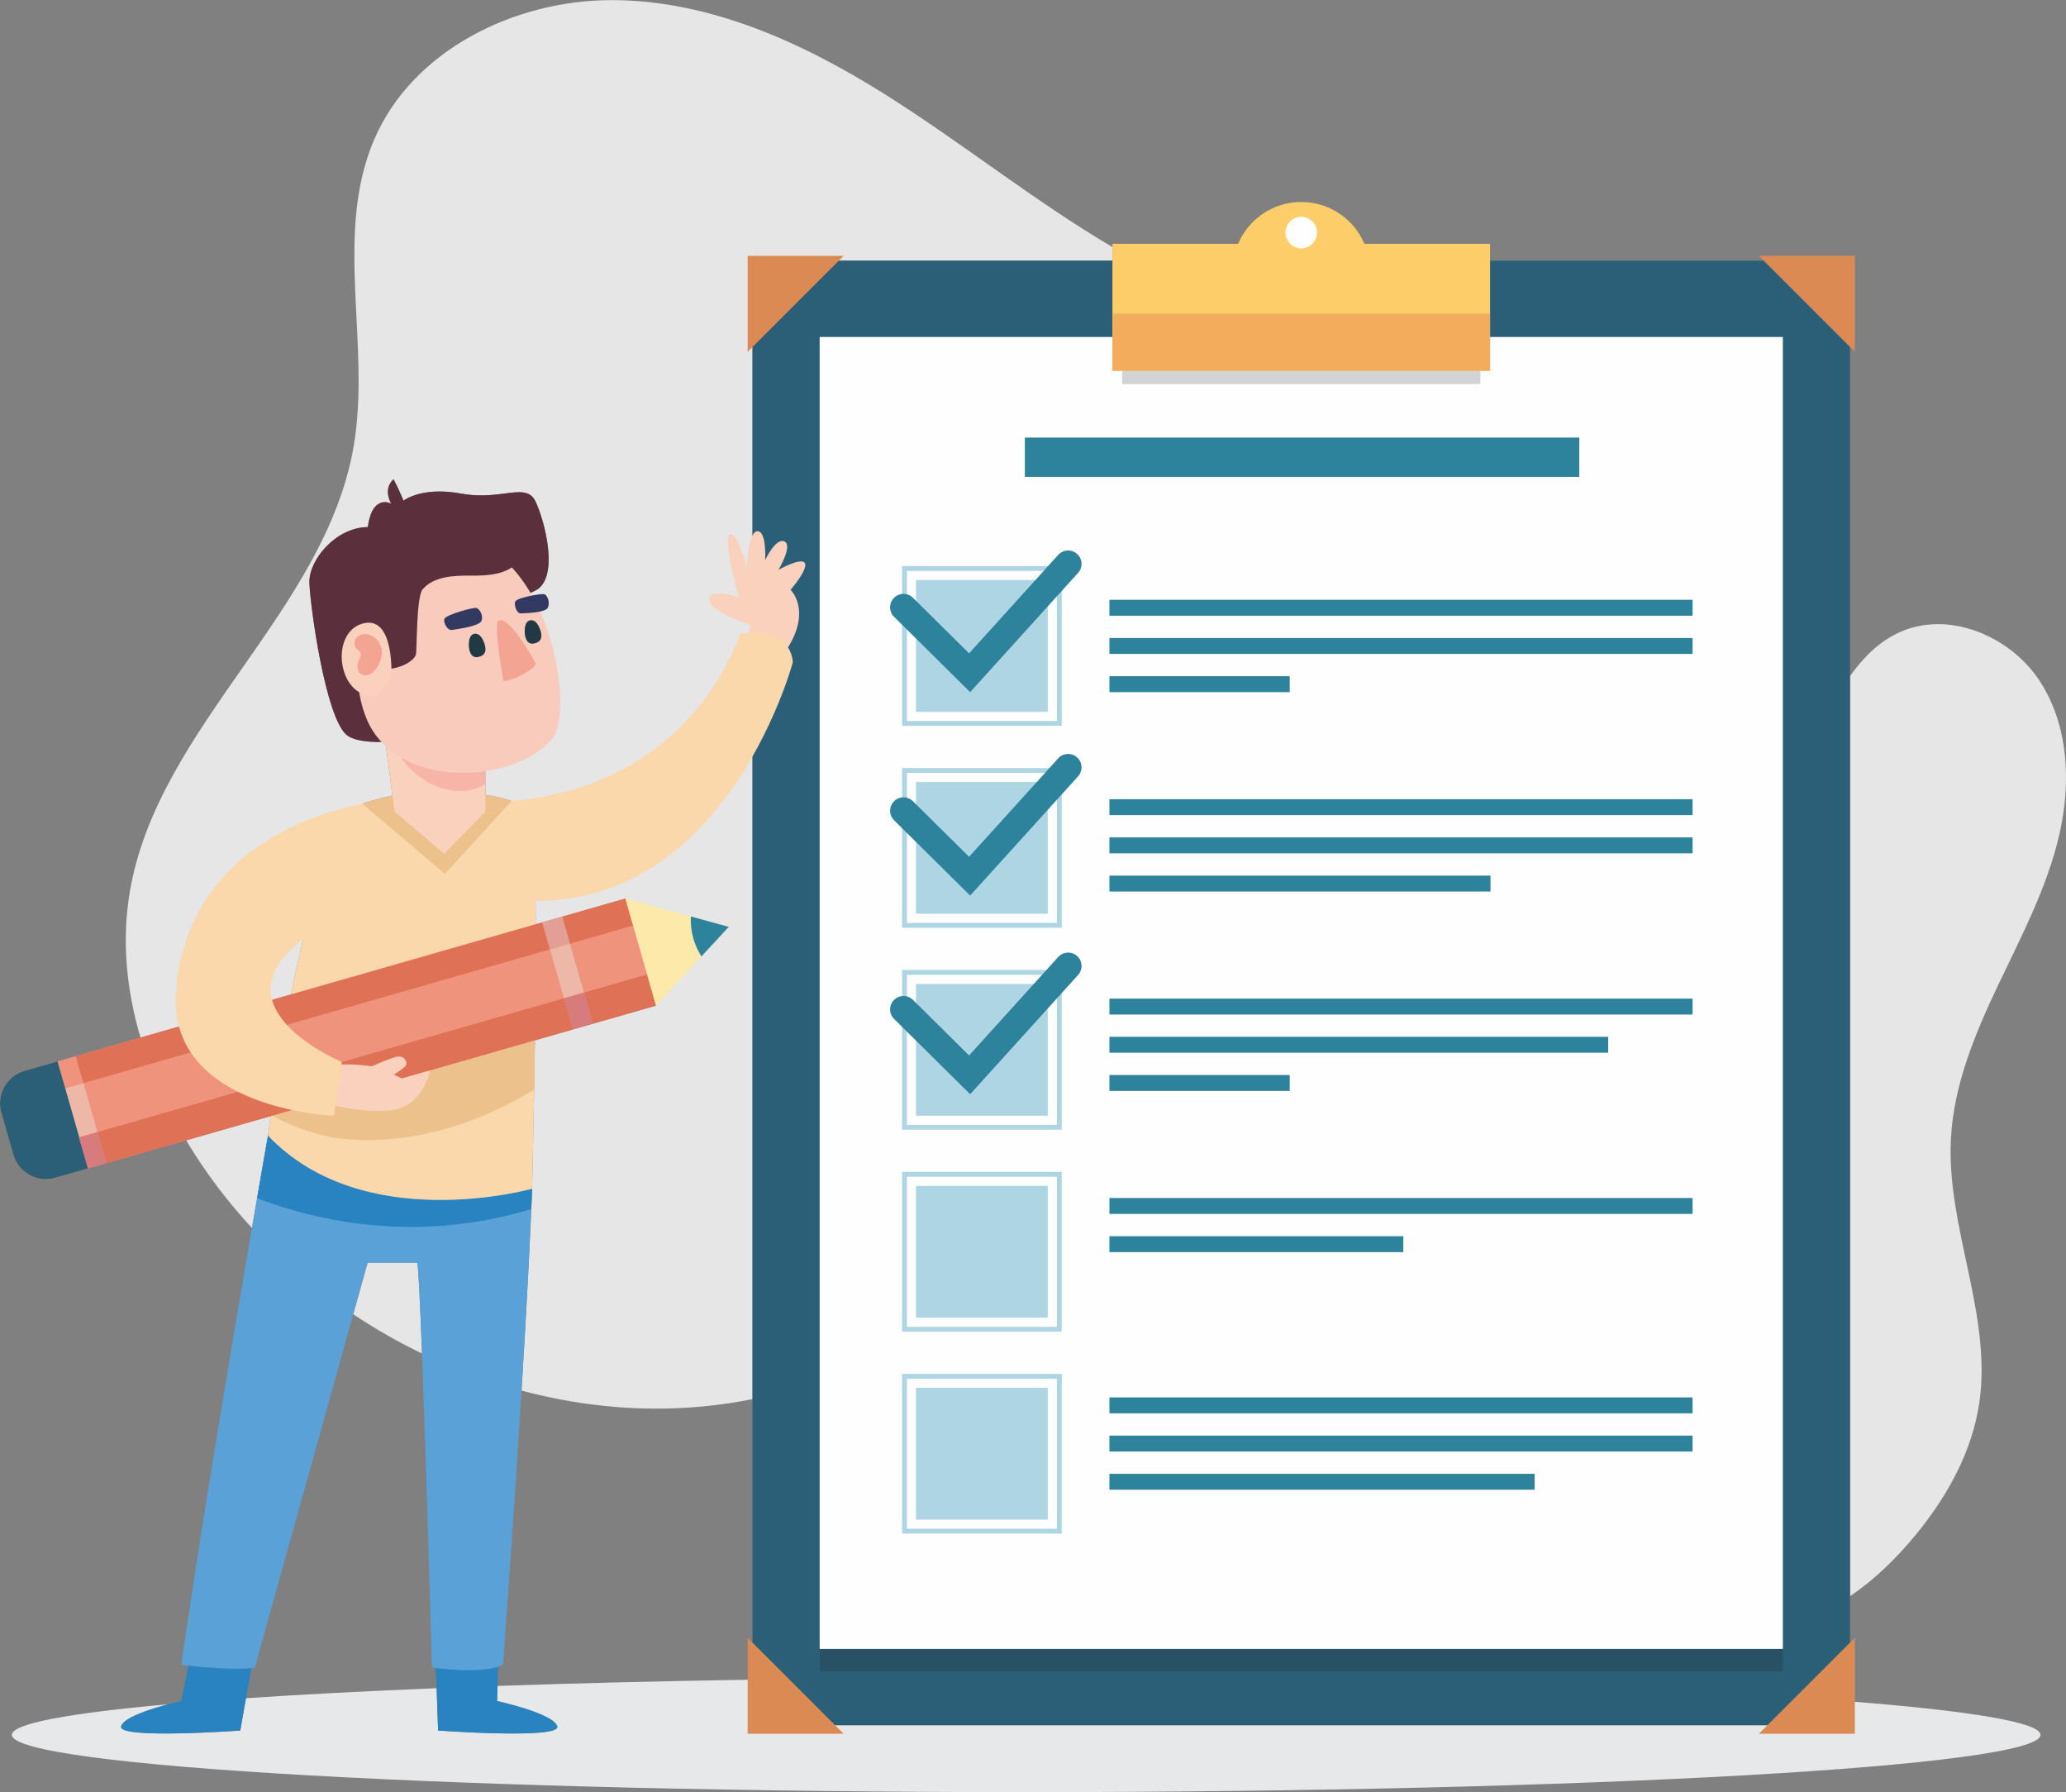<?xml version="1.0" encoding="UTF-8"?>
<!DOCTYPE svg PUBLIC "-//W3C//DTD SVG 1.1//EN" "http://www.w3.org/Graphics/SVG/1.1/DTD/svg11.dtd">
<!-- Creator: CorelDRAW 2017 -->
<svg xmlns="http://www.w3.org/2000/svg" xml:space="preserve" width="1500px" height="1301px" version="1.1" style="shape-rendering:geometricPrecision; text-rendering:geometricPrecision; image-rendering:optimizeQuality; fill-rule:evenodd; clip-rule:evenodd"
viewBox="0 0 1500 1301"
 xmlns:xlink="http://www.w3.org/1999/xlink">
 <rect x="0" y="0" width="1500" height="1301" fill="#808080" stroke="none"/>
 <defs>
  <style type="text/css">
   <![CDATA[
    .fil20 {fill:none;fill-rule:nonzero}
    .fil4 {fill:#FEFEFE;fill-rule:nonzero}
    .fil6 {fill:#FDCD6A;fill-rule:nonzero}
    .fil12 {fill:#FAD1BC;fill-rule:nonzero}
    .fil25 {fill:#F9CBBD;fill-rule:nonzero}
    .fil24 {fill:#F6B5A7;fill-rule:nonzero}
    .fil26 {fill:#F4A492;fill-rule:nonzero}
    .fil22 {fill:#FDEAAB;fill-rule:nonzero}
    .fil13 {fill:#FAD8AB;fill-rule:nonzero}
    .fil16 {fill:#F0937C;fill-rule:nonzero}
    .fil8 {fill:#F3AC5C;fill-rule:nonzero}
    .fil17 {fill:#EDB8A7;fill-rule:nonzero}
    .fil18 {fill:#DF7156;fill-rule:nonzero}
    .fil15 {fill:#ECC18B;fill-rule:nonzero}
    .fil21 {fill:#E39F95;fill-rule:nonzero}
    .fil1 {fill:#E7E8E9;fill-rule:nonzero}
    .fil5 {fill:#DB8A53;fill-rule:nonzero}
    .fil19 {fill:#D77B7D;fill-rule:nonzero}
    .fil7 {fill:#D2D3D5;fill-rule:nonzero}
    .fil9 {fill:#ADD5E4;fill-rule:nonzero}
    .fil23 {fill:#5B303C;fill-rule:nonzero}
    .fil14 {fill:#5AA1D8;fill-rule:nonzero}
    .fil10 {fill:#2D829C;fill-rule:nonzero}
    .fil11 {fill:#2883C0;fill-rule:nonzero}
    .fil2 {fill:#2B5F77;fill-rule:nonzero}
    .fil3 {fill:#295165;fill-rule:nonzero}
    .fil27 {fill:#333A61;fill-rule:nonzero}
    .fil28 {fill:#203944;fill-rule:nonzero}
    .fil0 {fill:#E6E6E6;fill-rule:nonzero}
   ]]>
  </style>
 </defs>
 <g id="Слой_x0020_1">
  <g id="_3283378144800">
   <path class="fil0" d="M476.74 1022.5c-33.075,0 -66.062,-4.532 -98.074,-13.081 2.828,-46.111 5.444,-92.993 7.063,-131.761l0 0c0.214,-5.075 0.406,-10.002 0.583,-14.777l0 0c0,0 0.787,-31.195 1.506,-71.959l0 0c0.2,-11.332 0.397,-23.422 0.566,-35.766l87.909 -25.202 -22.266 -77.667 -65.063 18.655c-0.116,-35.68 -0.916,-63.14 -3.001,-67.072 -3.636,-6.86 -11.365,-12.041 -20.518,-15.939l5.917 -6.477c0,0 -5.727,-2.452 -18.881,-4.462l0 -33.028 -70.76 -23.431c12.378,-43.674 89.759,-84.318 106.297,-91.527 18.788,-8.19 7.513,-51.197 0.649,-65.23 -2.478,-5.071 -6.403,-6.49 -11.777,-6.49 -3.425,0 -7.443,0.576 -12.044,1.156 -4.605,0.577 -9.799,1.156 -15.583,1.156 -4.461,0 -9.276,-0.347 -14.44,-1.299 -5.897,-1.09 -11.122,-1.523 -15.71,-1.523 -18.007,0 -26.15,6.69 -26.15,6.69 0,0 -2.632,-6.797 -7.237,-15.593 -8.116,7.413 -1.656,17.743 -1.656,17.743 0,0 -1.999,-1.103 -4.654,-1.103 -4.301,0 -10.329,2.902 -12.371,18.101 -23.088,0.133 -42.981,23.772 -42.409,40.481 0.572,16.705 11.42,96.239 26.683,110.105 5.118,4.647 16.705,5.397 23.669,5.397 2.192,0 3.924,-0.073 4.854,-0.123l5.098 39.048c-12.821,2.609 -21.857,5.894 -21.857,5.894l1.68 1.429c-5.145,1.856 -9.526,4.102 -12.324,6.808 -9.255,8.942 -26.036,55.026 -41.192,130.235l-109.226 31.312c-10.187,-34.424 -13.765,-70.357 -7.793,-105.724 20.255,-119.944 141.724,-203.328 162.485,-323.185 12.8,-73.912 -14.638,-153.987 14.926,-222.928 27.834,-64.9 101.83,-101.272 172.459,-101.272 0.127,0 0.257,0 0.384,0 70.739,0.136 138.055,30.698 197.957,68.331 56.182,35.296 108.109,77.277 165.235,110.924l0 9.888 -261.334 0 0 826.389c-5.451,1.083 -10.938,2.046 -16.449,2.885 -17.648,2.689 -35.41,3.992 -53.151,3.992zm-170.341 -39.965c-17.265,-8.339 -33.97,-17.881 -49.939,-28.526l10.438 -37.463c0,0 22.463,0 35.96,0 0.803,0.863 2.109,28.25 3.541,65.989zm-123.479 -91.12c-13.485,-14.584 -25.874,-30.172 -36.968,-46.655 -3.74,-5.554 -7.343,-11.224 -10.796,-17.009l61.306 -17.575c-0.636,4.648 -1.261,9.359 -1.874,14.133l0 0c0,0 -4.673,26.468 -11.668,67.106z"/>
   <path class="fil0" d="M1343.192 1158.716l0 -667.983c9.446,-13.194 20.571,-24.562 35.227,-31.438 9.095,-4.268 18.828,-6.224 28.626,-6.224 28.331,0 57.27,16.345 73.373,40.514 21.673,32.528 23.456,75.004 14.543,113.061 -8.912,38.058 -27.407,73.042 -44.186,108.345 -16.779,35.304 -32.228,72.29 -34.313,111.321 -3.435,64.383 29.802,127.61 20.673,191.433 -5.128,35.874 -23.473,68.785 -46.529,96.734 -13.786,16.72 -29.539,32.093 -47.414,44.237z"/>
   <path class="fil1" d="M745.044 1300.909c-406.723,0 -736.437,-18.621 -736.437,-41.597 0,-8.16 41.615,-15.772 113.522,-22.197 -12.329,3.269 -32.492,9.553 -34.207,16.073 -1.05,3.991 14.215,5.143 32.2,5.143 24.615,0 54.33,-2.158 54.33,-2.158l4.124 -23.442c40.4,-2.742 86.946,-5.188 138.419,-7.271l1.079 30.713c0,0 29.712,2.158 54.328,2.158 17.985,0 33.251,-1.152 32.202,-5.143 -2.486,-9.45 -43.697,-18.399 -43.697,-18.399l0.35 -10.984c57.023,-1.969 119.217,-3.515 185.083,-4.555l0 33.067 796.852 0 0 -17.273c87.026,6.83 138.292,15.213 138.292,24.268 0,22.976 -329.715,41.597 -736.44,41.597z"/>
   <polygon class="fil2" points="546.34,1252.317 1343.192,1252.317 1343.192,189.234 546.34,189.234 "/>
   <polygon class="fil3" points="1294.422,1213.2 595.107,1213.2 595.107,260.884 595.107,1196.936 1294.422,1196.936 "/>
   <polygon class="fil4" points="595.107,1196.936 1294.422,1196.936 1294.422,244.619 595.107,244.619 "/>
   <polygon class="fil5" points="542.838,255.401 542.838,185.736 612.506,185.736 "/>
   <polygon class="fil5" points="1346.691,255.401 1346.691,185.736 1277.024,185.736 "/>
   <polygon class="fil5" points="542.838,1188.869 542.838,1258.535 612.506,1258.535 "/>
   <polygon class="fil5" points="1346.691,1188.869 1346.691,1258.535 1277.024,1258.535 "/>
   <path class="fil6" d="M944.767 215.425l0 0c-27.498,0 -49.787,12.712 -49.787,-14.782l0 -4.221c0,-27.494 22.289,-49.784 49.787,-49.784 27.493,0 49.783,22.29 49.783,49.784l0 4.221c0,27.494 -22.29,14.782 -49.783,14.782z"/>
   <polygon class="fil7" points="814.748,278.799 1074.782,278.799 1074.782,269.158 814.748,269.158 "/>
   <polygon class="fil6" points="807.674,269.158 1081.859,269.158 1081.859,176.983 807.674,176.983 "/>
   <polygon class="fil8" points="1081.859,269.158 807.674,269.158 807.674,227.627 1081.859,227.627 "/>
   <polygon class="fil9" points="665.067,516.737 760.74,516.737 760.74,421.063 665.067,421.063 "/>
   <path class="fil9" d="M658.438 523.371l108.935 0 0 -108.938 -108.935 0 0 108.938zm112.433 3.498l-115.935 0 0 -115.938 115.935 0 0 115.938z"/>
   <polygon class="fil9" points="665.067,663.322 760.74,663.322 760.74,567.65 665.067,567.65 "/>
   <path class="fil9" d="M658.438 669.955l108.935 0 0 -108.935 -108.935 0 0 108.935zm112.433 3.499l-115.935 0 0 -115.936 115.935 0 0 115.936z"/>
   <polygon class="fil9" points="665.067,809.909 760.74,809.909 760.74,714.237 665.067,714.237 "/>
   <path class="fil9" d="M658.438 816.543l108.935 0 0 -108.939 -108.935 0 0 108.939zm112.433 3.499l-115.935 0 0 -115.936 115.935 0 0 115.936z"/>
   <path class="fil10" d="M704.372 502.404l-55.233 -54.648c-3.822,-3.784 -3.852,-9.948 -0.074,-13.766 3.788,-3.825 9.953,-3.848 13.771,-0.073l40.764 40.337 64.696 -71.46c3.602,-3.984 9.762,-4.298 13.747,-0.682 3.985,3.605 4.291,9.761 0.68,13.746l-78.351 86.546z"/>
   <path class="fil10" d="M704.372 650.095l-55.233 -54.651c-3.822,-3.782 -3.852,-9.945 -0.074,-13.767 3.788,-3.822 9.953,-3.845 13.771,-0.07l40.764 40.338 64.696 -71.463c3.602,-3.982 9.762,-4.295 13.747,-0.68 3.985,3.605 4.291,9.763 0.68,13.747l-78.351 86.546z"/>
   <path class="fil10" d="M704.372 794.284l-55.233 -54.648c-3.822,-3.785 -3.852,-9.949 -0.074,-13.766 3.788,-3.829 9.953,-3.846 13.771,-0.078l40.764 40.345 64.696 -71.463c3.602,-3.985 9.762,-4.298 13.747,-0.687 3.985,3.609 4.291,9.766 0.68,13.75l-78.351 86.547z"/>
   <polygon class="fil9" points="665.067,956.498 760.74,956.498 760.74,860.826 665.067,860.826 "/>
   <path class="fil9" d="M658.438 963.128l108.935 0 0 -108.936 -108.935 0 0 108.936zm112.433 3.502l-115.935 0 0 -115.936 115.935 0 0 115.936z"/>
   <polygon class="fil9" points="665.067,1103.085 760.74,1103.085 760.74,1007.411 665.067,1007.411 "/>
   <path class="fil9" d="M658.438 1109.716l108.935 0 0 -108.935 -108.935 0 0 108.935zm112.433 3.501l-115.935 0 0 -115.936 115.935 0 0 115.936z"/>
   <polygon class="fil10" points="805.495,446.944 1228.883,446.944 1228.883,435.399 805.495,435.399 "/>
   <polygon class="fil10" points="805.495,474.674 1228.883,474.674 1228.883,463.126 805.495,463.126 "/>
   <polygon class="fil10" points="805.495,502.404 936.384,502.404 936.384,490.857 805.495,490.857 "/>
   <polygon class="fil10" points="805.495,591.686 1228.883,591.686 1228.883,580.142 805.495,580.142 "/>
   <polygon class="fil10" points="805.495,619.416 1228.883,619.416 1228.883,607.871 805.495,607.871 "/>
   <polygon class="fil10" points="805.495,647.146 1082.151,647.146 1082.151,635.601 805.495,635.601 "/>
   <polygon class="fil10" points="805.495,736.431 1228.883,736.431 1228.883,724.883 805.495,724.883 "/>
   <polygon class="fil10" points="805.495,764.158 1167.628,764.158 1167.628,752.612 805.495,752.612 "/>
   <polygon class="fil10" points="805.495,791.888 936.384,791.888 936.384,780.34 805.495,780.34 "/>
   <polygon class="fil10" points="805.495,881.169 1228.883,881.169 1228.883,869.625 805.495,869.625 "/>
   <polygon class="fil10" points="805.495,908.9 1018.869,908.9 1018.869,897.356 805.495,897.356 "/>
   <polygon class="fil10" points="805.495,1025.912 1228.883,1025.912 1228.883,1014.37 805.495,1014.37 "/>
   <polygon class="fil10" points="805.495,1053.645 1228.883,1053.645 1228.883,1042.097 805.495,1042.097 "/>
   <polygon class="fil10" points="805.495,1081.372 1114.203,1081.372 1114.203,1069.828 805.495,1069.828 "/>
   <polygon class="fil10" points="744.084,346.161 1146.611,346.161 1146.611,317.632 744.084,317.632 "/>
   <path class="fil4" d="M956.221 168.841c0,6.327 -5.128,11.454 -11.454,11.454 -6.328,0 -11.458,-5.127 -11.458,-11.454 0,-6.327 5.13,-11.458 11.458,-11.458 6.326,0 11.454,5.131 11.454,11.458z"/>
   <path class="fil11" d="M138.148 1202.465l-6.531 32.324c0,0 -41.209,8.949 -43.695,18.399 -2.487,9.449 86.53,2.985 86.53,2.985l9.449 -53.708 -45.753 0z"/>
   <path class="fil11" d="M170.733 1222.573c-0.541,0 -1.081,-0.005 -1.617,-0.017 -7.854,-0.184 -15.683,-1.476 -23.174,-3.838 -3.504,-1.107 -6.981,-2.482 -10.223,-4.229l1.084 -5.366 0.001 0c16.948,1.737 28.211,2.235 35.554,2.235 4.961,0 8.133,-0.227 10.057,-0.453l-1.755 9.985 -0.16 0.906c-3.218,0.55 -6.512,0.777 -9.767,0.777z"/>
   <path class="fil11" d="M361.937 1202.465l-1.03 32.324c0,0 41.211,8.949 43.697,18.399 2.485,9.449 -86.53,2.985 -86.53,2.985l-1.889 -53.708 45.752 0z"/>
   <path class="fil11" d="M327.646 1225.527c-3.031,0 -7.053,-0.34 -10.675,-0.742l-0.49 -13.944c4.558,0.56 13.954,1.54 23.679,1.54 7.724,0 15.655,-0.617 21.543,-2.559l-0.048 1.517 -0.051 1.561c-10.239,7.887 -18.492,11.242 -31.532,12.528 -0.693,0.069 -1.516,0.099 -2.426,0.099z"/>
   <path class="fil12" d="M544.901 453.577c0,0 -30.596,-9.529 -29.949,-18.402 0.643,-8.875 21.266,-1.625 21.266,-1.625 0,0 -11.478,-42.244 -6.547,-45.675 4.935,-3.436 12.384,22.979 12.384,22.979 0,0 1.424,-25.768 8.08,-25.285 6.658,0.483 5.381,21.134 5.381,21.134 0,0 7.436,-16.413 13.93,-13.711 6.494,2.702 -4.192,20.608 -4.192,20.608 0,0 16.496,-9.34 19.089,-4.858 2.591,4.477 -10.369,19.394 -10.369,19.394 0,0 16.015,15.099 -3.289,44.073 -5.293,-2.226 -20.31,-9.166 -28.153,-7.541l2.369 -11.091z"/>
   <path class="fil13" d="M346.418 581.824c0,0 138.437,12.237 191.367,-122 37.805,-5.694 37.805,21.004 37.805,21.004 0,0 -52.349,196.57 -214.759,170.823l-14.413 -69.827z"/>
   <path class="fil14" d="M194.588 824.309c0,0 -42.447,240.404 -62.971,384.264 44.104,4.851 53.378,1.893 53.378,1.893l81.903 -293.92c0,0 22.463,0 35.96,0 2.652,2.839 10.759,293.92 10.759,293.92 0,0 37.002,5.475 51.576,-2.087 0,0 16.641,-224.022 21.119,-345.498l-191.724 -38.572z"/>
   <path class="fil11" d="M298.4 890.601c-38.088,0 -76.167,-7.186 -111.744,-20.826l0.451 -2.606 0.222 -1.279 2.803 -16.127 0.178 -1.019 0.678 -3.889 0.162 -0.925 0.003 -0.026 0.572 -3.272 0.037 -0.208 0.144 -0.826 1.143 -6.526 0.1 -0.575 0.008 -0.045 0.105 -0.598 0.101 -0.578 0.098 -0.555 0.061 -0.35 0.033 -0.183 0.09 -0.512 0.085 -0.488 0.082 -0.467 0.03 -0.17 0.048 -0.275 0.074 -0.421 0.07 -0.399 0.066 -0.375 0.007 -0.036 0.055 -0.316 0.058 -0.33 0.054 -0.305 0.041 -0.235 0.009 -0.047 0.045 -0.258 0.042 -0.235 0.036 -0.21 0.019 -0.105 0.015 -0.082 0.028 -0.161 0.023 -0.137 0.02 -0.113 0.005 -0.027 0.011 -0.061 0.012 -0.063 0.006 -0.038 0.002 -0.013c35.642,37.586 85.331,46.715 125.188,46.719 37.656,0 66.536,-8.147 66.536,-8.147l-0.008 0.224 -0.009 0.224 -0.189 4.988 -0.009 0.229 -0.004 0.103 -0.005 0.126 -0.203 5.105 -0.009 0.234 -0.01 0.235 -0.008 0.211 -0.001 0.024 -0.01 0.235 -0.009 0.235 -0.011 0.236 -0.009 0.236 -0.02 0.473 -0.009 0.235 -0.061 1.424c-20.743,6.237 -42.129,10.312 -63.732,12.018 -7.853,0.619 -15.72,0.925 -23.596,0.925zm-103.812 -66.292l0 0z"/>
   <path class="fil13" d="M311.881 576.513c0,0 -46.532,2.658 -59.442,15.14 -12.915,12.477 -40.488,97.31 -57.851,232.656 69.312,73.093 191.724,38.572 191.724,38.572 0,0 6.228,-246.607 -0.349,-259.011 -12.568,-23.716 -74.082,-27.357 -74.082,-27.357z"/>
   <path class="fil15" d="M266.385 827.598c-5.057,0 -10.188,-0.197 -15.372,-0.616 -15.056,-1.21 -36.863,-7.593 -53.107,-17.219l190.478 -54.607 -0.007 0.556 0 0.022 -0.009 0.579 -0.008 0.577 -0.008 0.577 -0.008 0.577 -0.008 0.576 -0.008 0.576 -0.008 0.576 -0.009 0.575 -0.008 0.575 -0.009 0.574 0 0.042 -0.008 0.531 -0.009 0.573 -0.007 0.573 -0.009 0.572 -0.008 0.571 -0.009 0.571 -0.009 0.57 -0.009 0.571 -0.008 0.568 -0.009 0.569 -0.001 0.104 -0.007 0.464 -0.009 0.567 -0.009 0.567 -0.009 0.566 -0.008 0.565 -0.009 0.565 -0.009 0.565 -0.009 0.562 -0.009 0.563 -0.009 0.562 -0.001 0.162 -0.016 0.959 -0.009 0.56 -0.009 0.56 -0.01 0.558 -0.008 0.557 -0.01 0.556 -0.008 0.556 -0.01 0.555 -0.009 0.554 -0.003 0.218 -0.006 0.336 -0.009 0.552 -0.009 0.552 -0.009 0.55 -0.01 0.55 -0.009 0.549 -0.009 0.548 -0.009 0.546 -0.009 0.547 -0.01 0.545 -0.004 0.272 -0.023 1.357 -0.01 0.542 -0.009 0.54 -0.009 0.539 -0.028 1.611 -0.009 0.536 -0.019 1.066 -0.01 0.532c-28.304,17.408 -71.516,36.68 -121.433,36.676z"/>
   <path class="fil16" d="M9.664 838.106l-8.704 -30.376c-3.745,-13.057 3.807,-26.68 16.867,-30.425l436.424 -125.114 22.266 77.667 -436.424 125.114c-13.062,3.745 -26.683,-3.805 -30.429,-16.866z"/>
   <polygon class="fil17" points="409.488,724.64 399.313,689.143 413.776,684.998 423.951,720.492 "/>
   <polygon class="fil17" points="57.294,825.606 47.119,790.109 60.556,786.258 70.731,821.754 "/>
   <path class="fil2" d="M41.734 770.451l22.266 77.667 -23.907 6.854c-13.062,3.745 -26.683,-3.805 -30.429,-16.866l0 0 -8.704 -30.376c-3.745,-13.057 3.807,-26.68 16.867,-30.425l23.907 -6.854z"/>
   <polygon class="fil18" points="77.213,844.364 70.731,821.754 409.488,724.64 415.971,747.248 396.207,752.914 388.384,755.156 286.099,784.48 197.39,809.911 196.462,810.176 135.156,827.751 94.05,839.537 "/>
   <polygon class="fil18" points="430.431,743.101 423.951,720.492 469.81,707.345 476.293,729.954 "/>
   <polygon class="fil19" points="415.971,747.248 409.488,724.64 423.951,720.492 430.431,743.101 423.667,745.041 "/>
   <polygon class="fil19" points="63.776,848.215 57.294,825.606 70.731,821.754 77.213,844.364 69.147,846.676 "/>
   <path class="fil20" d="M31.97 856.003l-0.119 -0.007 -0.438 -0.026 -0.141 -0.01 -0.472 -0.039 -0.073 -0.006 -0.059 -0.006 -0.536 -0.059 -0.003 0 -0.532 -0.072 -0.167 -0.024 -0.348 -0.056 -0.227 -0.038 -0.295 -0.054 -0.254 -0.048 -0.525 -0.111 -0.014 -0.003 -0.468 -0.11 -0.249 -0.061 -0.32 -0.084 -0.156 -0.043 -0.492 -0.141 -0.027 -0.007 -0.058 -0.017 -0.452 -0.142 -0.056 -0.018 -0.154 -0.052 -0.307 -0.103 -0.229 -0.082 -0.299 -0.109 -0.223 -0.084 -0.219 -0.086 -0.29 -0.116 -0.436 -0.184 -0.24 -0.106 -0.271 -0.122 -0.192 -0.09 -0.307 -0.147 -0.198 -0.098 -0.272 -0.137 -0.22 -0.114 -0.003 -0.002 -0.416 -0.224 -0.232 -0.13 -0.276 -0.158 -0.16 -0.094 -0.256 -0.154 -0.254 -0.156 -0.163 -0.104 -0.277 -0.177 -0.393 -0.263 -0.048 -0.033 -0.339 -0.238 -0.018 -0.012 -0.311 -0.228 -0.115 -0.084 -0.281 -0.212 -0.147 -0.115 -0.257 -0.202 -0.003 -0.001 -0.367 -0.301 -0.25 -0.213 -0.154 -0.132 -0.194 -0.171 -0.232 -0.208 -0.184 -0.169 -0.18 -0.17 -0.216 -0.207 -0.337 -0.335 -0.228 -0.237 -0.147 -0.152 -0.188 -0.202 -0.173 -0.189 -0.218 -0.243 -0.104 -0.119 -0.22 -0.255 -0.009 -0.012 -0.305 -0.369 -0.197 -0.247 -0.138 -0.175 -0.187 -0.244 -0.121 -0.162 -0.217 -0.297 -0.085 -0.118 -0.203 -0.29 -0.004 -0.006 -0.271 -0.401 -0.183 -0.284 -0.11 -0.174 -0.141 -0.226 -0.161 -0.265 -0.137 -0.233 -0.138 -0.242 -0.129 -0.228 -0.006 -0.012 -0.232 -0.431 -0.004 -0.006 -0.151 -0.297 -0.086 -0.17 -0.155 -0.316 -0.084 -0.179 -0.152 -0.327 -0.072 -0.163 -0.141 -0.323 -0.001 -0.001 -0.191 -0.46 -0.116 -0.297 -0.096 -0.249 -0.091 -0.247 -0.093 -0.262 -0.103 -0.297 -0.019 -0.059 47.532 -13.626 6.482 22.609 -23.907 6.854m-0.613 0.167l-0.024 0.006 -0.532 0.132 -0.056 0.013 -0.051 0.011c-0.39,0.09 -0.78,0.17 -1.17,0.241l-0.006 0.001 -0.614 0.102 -0.018 0.003 -0.532 0.075 -0.063 0.009 -0.043 0.006 -0.532 0.061 -0.038 0.004 -0.068 0.007 -0.531 0.047 -0.012 0.001m-0.611 0.039l-0.012 0.001 -0.529 0.022 -0.068 0.002 -0.037 0.001 -0.527 0.008 -0.044 0 -0.061 0c-0.371,0 -0.739,-0.009 -1.107,-0.025"/>
   <path class="fil18" d="M60.556 786.258l-5.609 -19.562 244.619 -70.127 94.139 -26.987 5.608 19.561 -338.757 97.115zm347.609 -120.823l45.862 -13.148 5.607 19.565 -45.858 13.146 -5.611 -19.563z"/>
   <polygon class="fil21" points="399.313,689.143 393.705,669.582 401.401,667.374 408.165,665.435 413.776,684.998 "/>
   <path class="fil20" d="M47.119 790.109l-5.608 -19.561m13.436 -3.852l5.609 19.562 -13.437 3.851m-5.452 -19.605l13.28 -3.808"/>
   <path class="fil20" d="M581.646 394.152l-0.002 -0.023m-0.054 -0.592l-0.001 -0.02 -0.04 -0.61 -0.002 -0.027 -0.022 -0.573 0 -0.009 -0.001 -0.031 -0.001 -0.041c-0.01,-0.372 -0.01,-0.744 -0.002,-1.114l0.001 -0.028 0.02 -0.579 0.004 -0.095 0.028 -0.444 0.013 -0.185 0.031 -0.381 0.016 -0.176c0.036,-0.361 0.08,-0.722 0.131,-1.08l0.008 -0.054 0.014 -0.09 0.081 -0.497 0.001 -0.007 0.091 -0.501 0.03 -0.153 0.094 -0.447 0.019 -0.087 0.129 -0.551 0.001 -0.004 0.006 -0.024 0.138 -0.531 0.026 -0.091 0.128 -0.448 0.036 -0.116 0.152 -0.488 0.008 -0.022 0.182 -0.539 0.006 -0.017 0.2 -0.549 0.001 -0.002 0.212 -0.538 0.019 -0.046 0.191 -0.456 0.055 -0.124 0.201 -0.445 0.016 -0.036 0.25 -0.52 0 -0.001c0.173,-0.352 0.357,-0.699 0.546,-1.042l0.004 -0.008 0.279 -0.489 0.021 -0.038c0.493,-0.837 1.034,-1.646 1.622,-2.422l0.016 -0.022 0.345 -0.443 0.017 -0.021c0.244,-0.305 0.494,-0.603 0.752,-0.897l0.01 -0.012c0.252,-0.286 0.512,-0.567 0.777,-0.842l0.036 -0.037c0.545,-0.561 1.119,-1.098 1.718,-1.608l0.017 -0.014 0.417 -0.345 0.059 -0.048c0.757,-0.609 1.554,-1.178 2.389,-1.698l0.071 -0.043c0.671,-0.417 1.366,-0.802 2.085,-1.157l0.043 -0.02 0.533 -0.253 0.004 -0.002c0.365,-0.167 0.736,-0.328 1.113,-0.479l0.12 -0.046 0.423 -0.164 0.178 -0.065 0.361 -0.128 0.222 -0.077 0.296 -0.097 0.273 -0.088 0.536 -0.161 23.907 -6.853 5.608 19.561 -47.202 13.532 -0.01 -0.082"/>
   <polygon class="fil22" points="454.027,652.287 529.099,672.791 476.293,729.954 "/>
   <path class="fil10" d="M509.282 694.244c-2.517,-3.91 -4.514,-8.247 -5.862,-12.947 -1.534,-5.353 -2.107,-10.754 -1.824,-16.018l27.503 7.512 -19.817 21.453z"/>
   <path class="fil12" d="M243.195 772.77c0,0 22.987,-1.189 33.296,3.169 10.301,4.361 15.292,6.933 15.292,6.933l20.561 -5.893c0,0 -4.964,27.073 -29.54,29.053 -24.575,1.982 -45.557,-5.121 -45.557,-5.121l5.948 -28.141z"/>
   <path class="fil13" d="M285.282 580.151c0,0 -145.184,8.953 -157.445,137.142 -8.433,88.156 114.498,92.61 114.498,92.61l5.758 -39.071c0,0 -51.614,-21.381 -51.614,-52.949 0,-31.568 55.96,-54.918 55.96,-54.918l32.843 -82.814z"/>
   <path class="fil15" d="M313.58 574.397c-25.709,0 -50.497,9.019 -50.497,9.019l59.979 50.929 48.3 -52.891c0,0 -16.491,-7.057 -57.782,-7.057z"/>
   <path class="fil23" d="M280.592 538.427c0,0 -21.71,1.643 -29.273,-5.227 -15.263,-13.866 -26.111,-93.4 -26.683,-110.105 -0.572,-16.709 19.321,-40.348 42.409,-40.481 3.301,-24.582 17.025,-16.998 17.025,-16.998 0,0 -6.46,-10.33 1.656,-17.743 4.605,8.796 7.237,15.593 7.237,15.593 0,0 12.817,-10.531 41.86,-5.167 11.858,2.188 21.863,1.166 30.023,0.143 11.824,-1.486 19.763,-2.969 23.821,5.334 6.864,14.033 18.139,57.04 -0.649,65.23 -18.788,8.189 -116.072,59.518 -107.426,109.421z"/>
   <polygon class="fil12" points="277.31,519.07 286.453,589.104 322.472,619.769 352.481,589.104 352.481,543.964 "/>
   <path class="fil24" d="M333.89 574.198c-10.265,0 -20.397,-3.995 -28.8,-9.996 -7.07,-5.047 -13.2,-11.648 -16.685,-19.604 -2.813,-6.431 -3.815,-13.514 -4.091,-20.524 -0.034,-0.9 -0.057,-1.802 -0.068,-2.705l68.235 22.595 0 25.079c-4.471,2.732 -9.615,4.461 -14.826,4.974 -1.253,0.124 -2.509,0.181 -3.765,0.181z"/>
   <path class="fil25" d="M290.673 396.793c-24.131,10.323 -47.108,99.481 -17.045,137.909 30.066,38.432 102.079,31.149 127.121,1.856 20.394,-23.856 -9.522,-182.77 -110.076,-139.765z"/>
   <path class="fil26" d="M362.114 450.442c-4.231,2.022 3.345,43.773 3.345,43.773 5.714,0.74 23.518,-8.769 23.518,-12.501 0,0 -18.81,-35.116 -26.863,-31.272z"/>
   <path class="fil23" d="M243.839 488.064c0.391,-6.986 6.377,-12.468 12.768,-15.316 6.39,-2.852 16.408,13.49 23.395,13.121 11.388,-0.603 20.707,-6.177 21.966,-10.812 0.894,-3.282 0.134,-41.857 4.965,-47.384 8.222,-9.406 22.409,-9.916 34.903,-9.818 12.494,0.092 26.754,-0.717 34.638,-10.406 1.815,-2.236 3.181,-4.894 3.555,-7.747 0.586,-4.494 -1.34,-8.982 -4.012,-12.64 -9.166,-12.528 -26.227,-16.742 -41.727,-15.88 -25.191,1.404 -49.297,14.154 -65.639,33.375 -16.349,19.217 -25.011,44.522 -25.212,69.754l0.4 13.753z"/>
   <path class="fil12" d="M284.124 492.539c0,0 2.998,-46.618 -20.934,-39.885 -23.934,6.734 -18.271,53.648 8.966,52.742l11.968 -12.857z"/>
   <path class="fil27" d="M322.689 449.152c-1.073,2.366 2.005,8.636 5.367,8.127 3.362,-0.514 19.808,-2.636 21.457,-6.503 1.646,-3.866 -1.203,-8.613 -3.482,-9.403 -2.279,-0.792 -22.009,4.848 -23.342,7.779z"/>
   <path class="fil27" d="M374.132 436.579c-1.197,2.229 0.879,8.806 3.908,8.672 3.027,-0.136 17.804,-0.413 19.664,-4.071 1.858,-3.659 -0.17,-8.692 -2.106,-9.732 -1.937,-1.04 -19.985,2.368 -21.466,5.131z"/>
   <path class="fil28" d="M344.032 476.69c1.326,0.596 2.652,0.376 3.898,0.036 1.886,-0.519 3.899,-1.566 4.425,-4.198 0.446,-2.236 -0.343,-4.944 -1.366,-7.2 -0.556,-1.225 -1.197,-2.412 -1.989,-3.342 -2.296,-2.698 -5.608,-2.589 -7.303,-0.055 -2.163,3.224 -1.926,12.853 2.335,14.759z"/>
   <path class="fil28" d="M384.603 466.881c1.329,0.596 2.655,0.376 3.898,0.033 1.889,-0.516 3.898,-1.566 4.425,-4.194 0.447,-2.237 -0.344,-4.945 -1.367,-7.2 -0.556,-1.226 -1.195,-2.413 -1.989,-3.345 -2.295,-2.696 -5.607,-2.585 -7.303,-0.057 -2.162,3.229 -1.926,12.854 2.336,14.763z"/>
   <path class="fil26" d="M277.283 472.909c-0.34,-4.765 -3.208,-9.333 -7.473,-11.475 -3.005,-1.507 -6.837,-1.723 -9.609,0.176 -2.775,1.899 -3.865,6.187 -1.756,8.802 1.067,1.326 2.809,2.183 3.309,3.812 0.48,1.566 -0.397,3.186 -1.069,4.682 -1.4,3.118 -1.832,7.166 0.526,9.638 1.423,1.493 3.702,2.073 5.694,1.53 6.104,-1.666 10.792,-11.395 10.378,-17.165z"/>
   <path class="fil12" d="M264.529 776.423c0,0 19.222,-8.823 24.105,-9.453 4.882,-0.633 7.404,3.744 6.141,6.284 -1.259,2.535 -14.96,10.728 -14.96,10.728l-15.286 -7.559z"/>
  </g>
 </g>
</svg>
